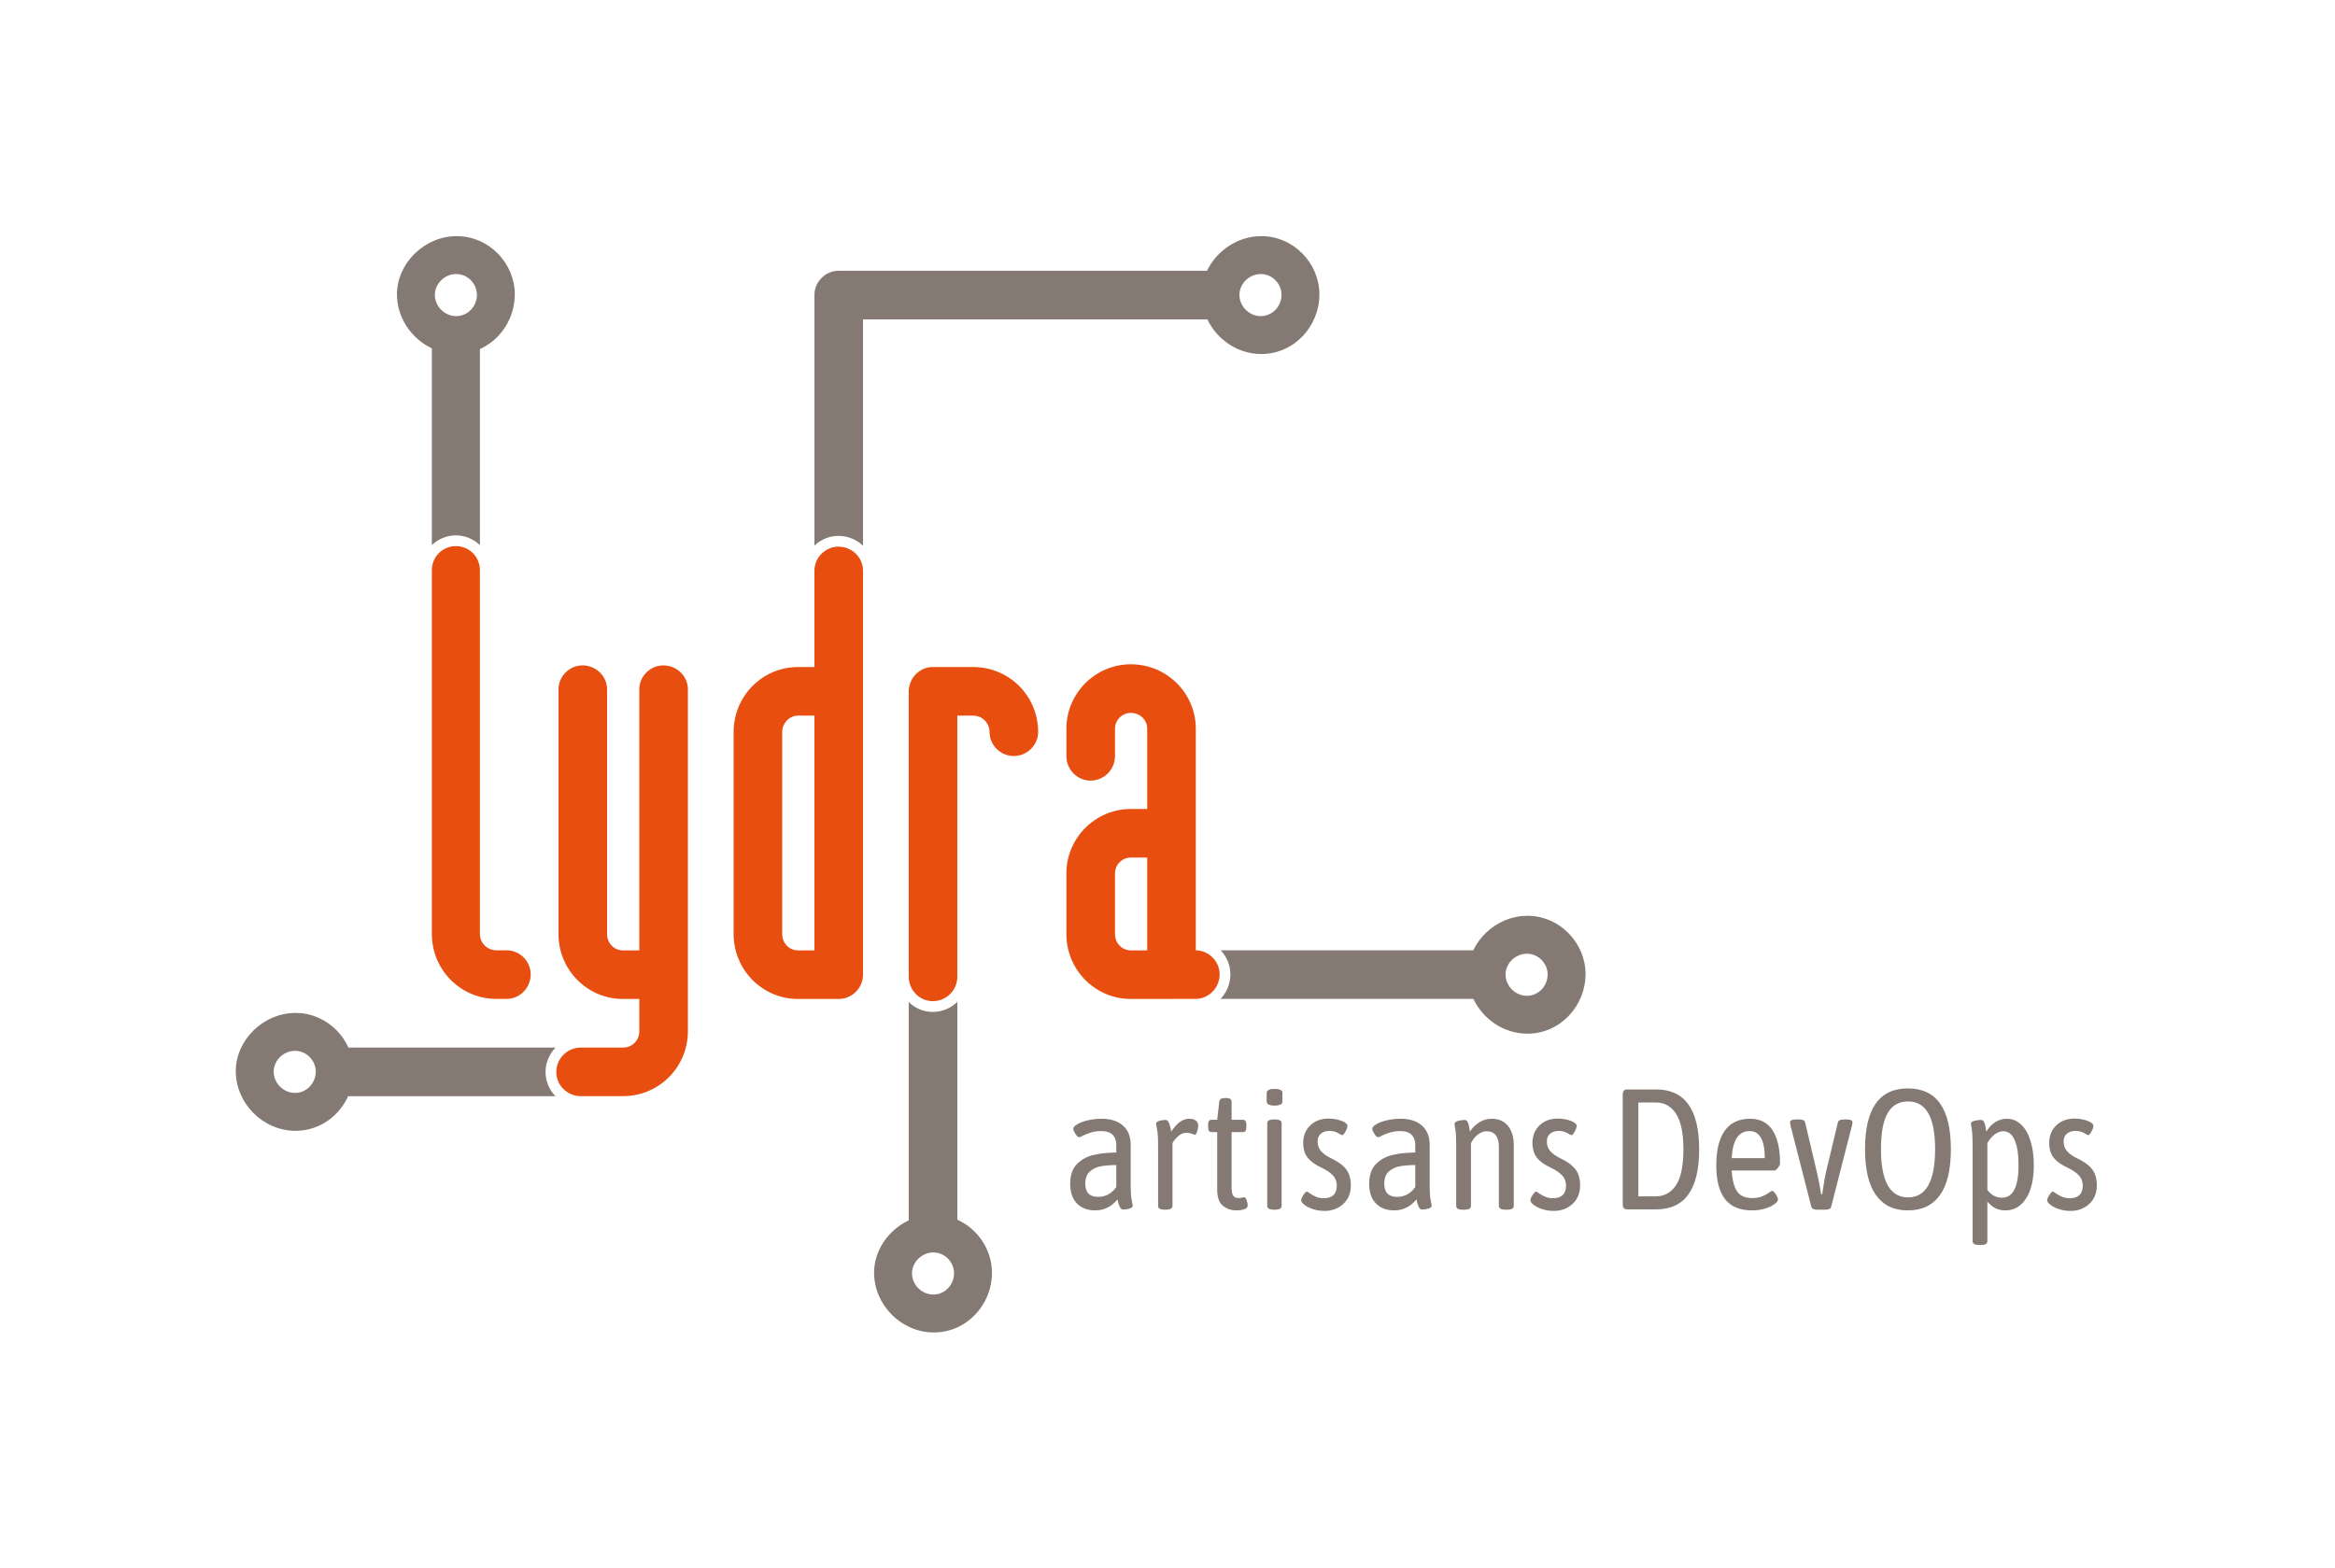 <?xml version="1.0" encoding="UTF-8" standalone="no"?> <svg xmlns:dc="http://purl.org/dc/elements/1.1/" xmlns:cc="http://creativecommons.org/ns#" xmlns:rdf="http://www.w3.org/1999/02/22-rdf-syntax-ns#" xmlns:svg="http://www.w3.org/2000/svg" xmlns="http://www.w3.org/2000/svg" version="1.1" id="svg2" xml:space="preserve" width="288.839" height="194.007" viewBox="0 0 288.839 194.007"><defs id="defs6"><clipPath id="clipPath18"><path d="M 0,145.505 H 216.629 V 0 H 0 Z" id="path16"></path></clipPath></defs><g id="g10" transform="matrix(1.333,0,0,-1.333,0,194.007)"><g id="g12"><g id="g14" clip-path="url(#clipPath18)"><g id="g20" transform="translate(117.564,43.302)"><path d="m 0,0 v 0.811 c 0,0.233 0.244,0.35 0.731,0.35 0.467,0 0.7,-0.117 0.7,-0.35 V 0 C 1.431,-0.233 1.187,-0.35 0.7,-0.35 0.233,-0.35 0,-0.233 0,0" style="fill:#847973;fill-opacity:1;fill-rule:nonzero;stroke:none" id="path22"></path></g><g id="g24" transform="translate(27.376,44.108)"><path d="M 0,0 C -1.075,0 -1.981,0.905 -1.981,1.982 -1.981,3 -1.075,3.907 0,3.907 1.076,3.907 1.925,3 1.925,1.982 1.925,0.905 1.076,0 0,0 m 23.248,1.93 c 0,0.886 0.357,1.688 0.93,2.278 H 4.959 c -0.84,1.85 -2.701,3.216 -4.909,3.216 -3.011,0 -5.547,-2.541 -5.547,-5.39 0,-3.016 2.536,-5.551 5.547,-5.551 2.184,0 4.029,1.334 4.881,3.216 h 19.235 c -0.565,0.58 -0.918,1.364 -0.918,2.231" style="fill:#847973;fill-opacity:1;fill-rule:nonzero;stroke:none" id="path26"></path></g><g id="g28" transform="translate(116.997,116.202)"><path d="M 0,0 C -1.076,0 -1.98,0.905 -1.98,1.982 -1.98,3 -1.076,3.908 0,3.908 1.076,3.908 1.924,3 1.924,1.982 1.924,0.905 1.076,0 0,0 m 0.049,7.424 c -2.205,0 -4.151,-1.366 -5.037,-3.215 H -39.19 c -0.587,0 -1.124,-0.24 -1.526,-0.627 C -40.729,3.569 -40.745,3.56 -40.757,3.547 -40.77,3.534 -40.78,3.519 -40.792,3.505 -41.179,3.104 -41.419,2.567 -41.419,1.979 v -23.277 c 0.58,0.556 1.363,0.902 2.229,0.902 0.887,0 1.69,-0.351 2.28,-0.915 v 21.01 h 31.952 c 0.898,-1.881 2.826,-3.215 5.007,-3.215 3.014,0 5.39,2.534 5.39,5.551 0,2.848 -2.376,5.389 -5.39,5.389" style="fill:#847973;fill-opacity:1;fill-rule:nonzero;stroke:none" id="path30"></path></g><g id="g32" transform="translate(86.61,25.395)"><path d="M 0,0 C -1.075,0 -1.98,0.905 -1.98,1.982 -1.98,3 -1.075,3.908 0,3.908 1.076,3.908 1.926,3 1.926,1.982 1.926,0.905 1.076,0 0,0 m 2.228,6.951 v 20.21 C 1.637,26.587 0.834,26.23 -0.053,26.23 c -0.865,0 -1.649,0.353 -2.229,0.918 V 6.887 C -4.161,5.996 -5.496,4.099 -5.496,2.035 c 0,-3.017 2.536,-5.551 5.546,-5.551 3.013,0 5.392,2.534 5.392,5.551 0,2.112 -1.31,4.052 -3.214,4.916" style="fill:#847973;fill-opacity:1;fill-rule:nonzero;stroke:none" id="path34"></path></g><g id="g36" transform="translate(42.333,120.11)"><path d="m 0,0 c 1.076,0 1.924,-0.908 1.924,-1.926 0,-1.077 -0.848,-1.982 -1.924,-1.982 -1.076,0 -1.98,0.905 -1.98,1.982 C -1.98,-0.908 -1.076,0 0,0 m 5.439,-1.873 c 0,2.848 -2.376,5.389 -5.39,5.389 -3.01,0 -5.546,-2.541 -5.546,-5.389 0,-2.196 1.346,-4.131 3.238,-5.024 v -18.262 c 0.581,0.556 1.364,0.903 2.23,0.903 0.866,0 1.649,-0.347 2.23,-0.903 v 18.197 c 1.919,0.864 3.238,2.841 3.238,5.089" style="fill:#847973;fill-opacity:1;fill-rule:nonzero;stroke:none" id="path38"></path></g><g id="g40" transform="translate(141.693,53.122)"><path d="M 0,0 C -1.076,0 -1.98,0.905 -1.98,1.982 -1.98,3 -1.076,3.908 0,3.908 1.076,3.908 1.924,3 1.924,1.982 1.924,0.905 1.076,0 0,0 m 0.051,7.424 c -2.201,0 -4.142,-1.359 -5.031,-3.201 h -23.441 c 0.558,-0.581 0.905,-1.366 0.905,-2.229 0,-0.887 -0.351,-1.69 -0.916,-2.281 h 23.468 c 0.895,-1.888 2.826,-3.229 5.015,-3.229 3.012,0 5.39,2.534 5.39,5.551 0,2.848 -2.378,5.389 -5.39,5.389" style="fill:#847973;fill-opacity:1;fill-rule:nonzero;stroke:none" id="path42"></path></g><g id="g44" transform="translate(59.325,81.558)"><path d="M 0,0 C 0,1.217 1.014,2.229 2.229,2.229 3.496,2.229 4.51,1.217 4.51,0 v -31.721 c 0,-3.343 -2.686,-6.029 -6.03,-6.029 h -3.902 c -1.266,0 -2.279,1.014 -2.279,2.23 0,1.266 1.013,2.279 2.279,2.279 h 3.902 c 0.862,0 1.52,0.659 1.52,1.52 v 2.991 h -1.52 c -3.293,0 -5.979,2.685 -5.979,6.029 V 0 c 0,1.217 1.013,2.229 2.229,2.229 1.267,0 2.281,-1.012 2.281,-2.229 v -22.701 c 0,-0.861 0.659,-1.519 1.469,-1.519 H 0 Z" style="fill:#e74e0f;fill-opacity:1;fill-rule:nonzero;stroke:none" id="path46"></path></g><g id="g48" transform="translate(75.577,57.338)"><path d="m 0,0 v 21.787 h -1.521 c -0.81,0 -1.469,-0.708 -1.469,-1.518 V 1.519 C -2.99,0.657 -2.331,0 -1.521,0 Z m 0,35.24 c 0,1.215 1.014,2.229 2.229,2.229 1.267,0 2.281,-1.014 2.281,-2.229 V -2.23 c 0,-1.268 -1.014,-2.281 -2.281,-2.281 h -3.75 c -3.292,0 -5.978,2.686 -5.978,6.03 v 18.75 c 0,3.343 2.686,6.029 5.978,6.029 H 0 Z" style="fill:#e74e0f;fill-opacity:1;fill-rule:nonzero;stroke:none" id="path50"></path></g><g id="g52" transform="translate(90.308,79.125)"><path d="m 0,0 h -1.47 v -24.22 c 0,-1.267 -1.012,-2.28 -2.28,-2.28 -1.215,0 -2.229,1.013 -2.229,2.28 V 2.229 c 0,1.268 1.014,2.282 2.229,2.282 H 0 c 3.344,0 6.03,-2.686 6.03,-6.03 0,-1.216 -1.014,-2.23 -2.28,-2.23 -1.216,0 -2.23,1.014 -2.23,2.23 C 1.52,-0.708 0.862,0 0,0" style="fill:#e74e0f;fill-opacity:1;fill-rule:nonzero;stroke:none" id="path54"></path></g><g id="g56" transform="translate(46.054,52.835)"><path d="m 0,0 c -3.293,0 -5.979,2.686 -5.979,6.03 v 33.76 c 0,1.216 0.962,2.23 2.229,2.23 1.267,0 2.23,-1.014 2.23,-2.23 V 6.03 C -1.52,5.169 -0.811,4.51 0,4.51 h 0.963 c 1.216,0 2.23,-1.013 2.23,-2.23 C 3.193,1.014 2.179,0 0.963,0 Z" style="fill:#e74e0f;fill-opacity:1;fill-rule:nonzero;stroke:none" id="path58"></path></g><g id="g60" transform="translate(106.459,57.338)"><path d="m 0,0 h -1.52 c -0.81,0 -1.47,0.657 -1.47,1.519 v 5.625 c 0,0.81 0.66,1.469 1.47,1.469 H 0 Z m 4.509,0.005 v 20.566 c 0,3.294 -2.686,5.98 -6.029,5.98 -3.294,0 -5.98,-2.686 -5.98,-5.98 v -2.533 c 0,-1.267 1.014,-2.28 2.23,-2.28 1.266,0 2.28,1.013 2.28,2.28 v 2.533 c 0,0.812 0.66,1.47 1.47,1.47 0.862,0 1.52,-0.658 1.52,-1.47 v -7.448 h -1.52 c -3.294,0 -5.98,-2.686 -5.98,-5.979 V 1.519 c 0,-3.344 2.686,-6.03 5.98,-6.03 h 3.749 c 0.027,0 0.052,0.007 0.079,0.008 h 2.181 c 1.216,0 2.23,1.014 2.23,2.28 0,1.21 -1.002,2.217 -2.21,2.228" style="fill:#e74e0f;fill-opacity:1;fill-rule:nonzero;stroke:none" id="path62"></path></g><g id="g64" transform="translate(103.589,35.368)"><path d="M 0,0 V 2.051 C -0.594,2.041 -1.084,1.998 -1.471,1.924 -1.858,1.85 -2.189,1.688 -2.464,1.439 -2.74,1.19 -2.878,0.816 -2.878,0.318 c 0,-0.816 0.398,-1.224 1.193,-1.224 0.688,0 1.25,0.302 1.685,0.906 m -3.649,-1.519 c -0.419,0.43 -0.628,1.037 -0.628,1.821 0,0.795 0.207,1.405 0.62,1.829 0.413,0.424 0.928,0.707 1.542,0.85 C -1.5,3.125 -0.795,3.201 0,3.212 V 3.959 C 0,4.319 -0.111,4.616 -0.334,4.85 -0.556,5.083 -0.906,5.199 -1.383,5.199 -1.754,5.199 -2.08,5.154 -2.361,5.064 -2.642,4.974 -2.883,4.879 -3.084,4.778 -3.286,4.677 -3.402,4.627 -3.434,4.627 c -0.107,0 -0.226,0.103 -0.358,0.31 -0.133,0.207 -0.199,0.363 -0.199,0.469 0,0.138 0.125,0.281 0.374,0.429 0.249,0.149 0.577,0.27 0.986,0.366 0.407,0.095 0.829,0.143 1.264,0.143 0.847,0 1.51,-0.212 1.987,-0.636 C 1.097,5.284 1.336,4.696 1.336,3.943 V 0.286 c 0,-0.699 0.032,-1.2 0.095,-1.502 0.064,-0.303 0.095,-0.469 0.095,-0.501 0,-0.127 -0.1,-0.22 -0.301,-0.278 -0.202,-0.059 -0.388,-0.088 -0.557,-0.088 -0.159,0 -0.276,0.082 -0.35,0.247 -0.074,0.164 -0.143,0.395 -0.207,0.691 -0.562,-0.678 -1.251,-1.017 -2.067,-1.017 -0.71,0 -1.274,0.214 -1.693,0.643" style="fill:#847973;fill-opacity:1;fill-rule:nonzero;stroke:none" id="path66"></path></g><g id="g68" transform="translate(107.469,33.619)"><path d="m 0,0 v 5.613 c 0,0.699 -0.032,1.2 -0.096,1.502 -0.063,0.302 -0.095,0.469 -0.095,0.501 0,0.128 0.101,0.22 0.302,0.279 0.201,0.058 0.387,0.087 0.556,0.087 0.149,0 0.257,-0.08 0.327,-0.238 C 1.062,7.584 1.115,7.417 1.153,7.243 1.189,7.068 1.213,6.954 1.224,6.901 1.733,7.696 2.29,8.093 2.894,8.093 3.159,8.093 3.363,8.035 3.506,7.918 3.649,7.802 3.721,7.653 3.721,7.473 3.721,7.293 3.688,7.104 3.625,6.909 3.562,6.712 3.487,6.615 3.402,6.615 3.349,6.615 3.254,6.644 3.116,6.702 2.979,6.76 2.814,6.79 2.624,6.79 2.348,6.79 2.085,6.675 1.836,6.448 1.587,6.22 1.42,6.01 1.335,5.819 V 0 C 1.335,-0.233 1.124,-0.35 0.7,-0.35 H 0.636 C 0.212,-0.35 0,-0.233 0,0" style="fill:#847973;fill-opacity:1;fill-rule:nonzero;stroke:none" id="path70"></path></g><g id="g72" transform="translate(113.495,33.627)"><path d="m 0,0 c -0.36,0.28 -0.541,0.781 -0.541,1.502 v 5.343 h -0.524 c -0.106,0 -0.185,0.037 -0.239,0.111 -0.053,0.074 -0.079,0.196 -0.079,0.366 v 0.191 c 0,0.169 0.026,0.291 0.079,0.365 0.054,0.074 0.133,0.112 0.239,0.112 h 0.524 l 0.191,1.669 c 0.021,0.233 0.191,0.35 0.509,0.35 h 0.159 c 0.318,0 0.477,-0.117 0.477,-0.35 V 7.99 h 1.05 C 1.961,7.99 2.043,7.952 2.091,7.878 2.139,7.804 2.163,7.682 2.163,7.513 V 7.322 C 2.163,7.152 2.139,7.03 2.091,6.956 2.043,6.882 1.961,6.845 1.845,6.845 h -1.05 v -5.12 c 0,-0.382 0.053,-0.644 0.159,-0.787 0.106,-0.143 0.26,-0.215 0.462,-0.215 0.137,0 0.254,0.013 0.349,0.04 0.095,0.027 0.159,0.04 0.191,0.04 0.095,0 0.175,-0.095 0.238,-0.286 C 2.258,0.326 2.29,0.167 2.29,0.04 2.29,-0.13 2.181,-0.25 1.964,-0.318 1.747,-0.387 1.505,-0.421 1.24,-0.421 0.774,-0.421 0.36,-0.281 0,0" style="fill:#847973;fill-opacity:1;fill-rule:nonzero;stroke:none" id="path74"></path></g><g id="g76" transform="translate(117.597,33.619)"><path d="M 0,0 V 7.68 C 0,7.913 0.212,8.03 0.636,8.03 H 0.7 c 0.424,0 0.635,-0.117 0.635,-0.35 V 0 C 1.335,-0.233 1.124,-0.35 0.7,-0.35 H 0.636 C 0.212,-0.35 0,-0.233 0,0 m -0.032,9.683 v 0.811 c 0,0.233 0.244,0.35 0.732,0.35 0.466,0 0.699,-0.117 0.699,-0.35 V 9.683 c 0,-0.233 -0.244,-0.35 -0.731,-0.35 -0.467,0 -0.7,0.117 -0.7,0.35" style="fill:#847973;fill-opacity:1;fill-rule:nonzero;stroke:none" id="path78"></path></g><g id="g80" transform="translate(121.834,33.325)"><path d="m 0,0 c -0.334,0.111 -0.599,0.247 -0.795,0.405 -0.196,0.159 -0.294,0.297 -0.294,0.414 0,0.116 0.068,0.281 0.207,0.493 0.137,0.211 0.248,0.318 0.333,0.318 0.022,0 0.114,-0.059 0.278,-0.175 C -0.106,1.338 0.082,1.235 0.294,1.145 0.506,1.055 0.745,1.01 1.01,1.01 c 0.392,0 0.691,0.097 0.898,0.294 0.207,0.196 0.31,0.485 0.31,0.866 0,0.371 -0.114,0.684 -0.342,0.938 -0.228,0.255 -0.58,0.498 -1.057,0.732 -0.583,0.264 -1.015,0.572 -1.296,0.922 -0.281,0.35 -0.421,0.811 -0.421,1.384 0,0.667 0.219,1.21 0.659,1.629 0.44,0.419 0.999,0.628 1.678,0.628 0.435,0 0.837,-0.069 1.208,-0.207 C 3.018,8.059 3.204,7.899 3.204,7.719 3.204,7.592 3.143,7.417 3.021,7.195 2.899,6.972 2.795,6.861 2.711,6.861 2.689,6.861 2.565,6.927 2.337,7.06 2.109,7.192 1.836,7.258 1.519,7.258 1.211,7.258 0.954,7.173 0.747,7.004 0.541,6.834 0.437,6.596 0.437,6.289 0.437,5.928 0.541,5.628 0.747,5.39 0.954,5.151 1.248,4.937 1.63,4.746 2.276,4.449 2.753,4.11 3.061,3.729 3.368,3.347 3.522,2.838 3.522,2.202 3.522,1.492 3.289,0.919 2.822,0.485 2.355,0.05 1.773,-0.167 1.073,-0.167 0.691,-0.167 0.334,-0.111 0,0" style="fill:#847973;fill-opacity:1;fill-rule:nonzero;stroke:none" id="path82"></path></g><g id="g84" transform="translate(131.334,35.368)"><path d="M 0,0 V 2.051 C -0.594,2.041 -1.084,1.998 -1.471,1.924 -1.858,1.85 -2.189,1.688 -2.464,1.439 -2.74,1.19 -2.878,0.816 -2.878,0.318 c 0,-0.816 0.398,-1.224 1.193,-1.224 0.688,0 1.25,0.302 1.685,0.906 m -3.649,-1.519 c -0.419,0.43 -0.628,1.037 -0.628,1.821 0,0.795 0.207,1.405 0.62,1.829 0.413,0.424 0.928,0.707 1.542,0.85 C -1.5,3.125 -0.795,3.201 0,3.212 V 3.959 C 0,4.319 -0.111,4.616 -0.334,4.85 -0.556,5.083 -0.906,5.199 -1.383,5.199 -1.754,5.199 -2.08,5.154 -2.361,5.064 -2.642,4.974 -2.883,4.879 -3.084,4.778 -3.286,4.677 -3.402,4.627 -3.434,4.627 c -0.107,0 -0.226,0.103 -0.358,0.31 -0.133,0.207 -0.199,0.363 -0.199,0.469 0,0.138 0.125,0.281 0.374,0.429 0.249,0.149 0.577,0.27 0.986,0.366 0.407,0.095 0.829,0.143 1.264,0.143 0.847,0 1.51,-0.212 1.987,-0.636 C 1.097,5.284 1.336,4.696 1.336,3.943 V 0.286 c 0,-0.699 0.032,-1.2 0.095,-1.502 0.064,-0.303 0.095,-0.469 0.095,-0.501 0,-0.127 -0.1,-0.22 -0.301,-0.278 -0.202,-0.059 -0.388,-0.088 -0.557,-0.088 -0.159,0 -0.276,0.082 -0.35,0.247 -0.074,0.164 -0.143,0.395 -0.207,0.691 -0.562,-0.678 -1.251,-1.017 -2.067,-1.017 -0.71,0 -1.274,0.214 -1.693,0.643" style="fill:#847973;fill-opacity:1;fill-rule:nonzero;stroke:none" id="path86"></path></g><g id="g88" transform="translate(135.134,33.619)"><path d="m 0,0 v 5.613 c 0,0.689 -0.027,1.187 -0.08,1.494 -0.053,0.308 -0.079,0.477 -0.079,0.509 0,0.128 0.114,0.22 0.342,0.279 0.228,0.058 0.421,0.087 0.58,0.087 0.149,0 0.252,-0.069 0.31,-0.207 C 1.131,7.637 1.177,7.479 1.208,7.298 1.24,7.118 1.261,6.985 1.272,6.901 c 0.244,0.37 0.54,0.662 0.891,0.874 0.349,0.212 0.72,0.318 1.112,0.318 0.658,0 1.166,-0.22 1.527,-0.659 0.36,-0.441 0.54,-1.048 0.54,-1.821 L 5.342,0 c 0,-0.233 -0.201,-0.35 -0.604,-0.35 H 4.579 c -0.413,0 -0.62,0.117 -0.62,0.35 V 5.486 C 3.959,5.952 3.864,6.31 3.673,6.559 3.482,6.808 3.201,6.933 2.83,6.933 2.544,6.933 2.268,6.829 2.003,6.623 1.738,6.416 1.526,6.148 1.367,5.819 V 0 c 0,-0.233 -0.201,-0.35 -0.604,-0.35 H 0.588 C 0.196,-0.35 0,-0.233 0,0" style="fill:#847973;fill-opacity:1;fill-rule:nonzero;stroke:none" id="path90"></path></g><g id="g92" transform="translate(143.108,33.325)"><path d="m 0,0 c -0.334,0.111 -0.599,0.247 -0.795,0.405 -0.196,0.159 -0.294,0.297 -0.294,0.414 0,0.116 0.068,0.281 0.207,0.493 0.137,0.211 0.248,0.318 0.333,0.318 0.022,0 0.114,-0.059 0.278,-0.175 C -0.106,1.338 0.082,1.235 0.294,1.145 0.506,1.055 0.745,1.01 1.01,1.01 c 0.392,0 0.691,0.097 0.898,0.294 0.207,0.196 0.31,0.485 0.31,0.866 0,0.371 -0.114,0.684 -0.342,0.938 -0.228,0.255 -0.58,0.498 -1.057,0.732 -0.583,0.264 -1.015,0.572 -1.296,0.922 -0.281,0.35 -0.421,0.811 -0.421,1.384 0,0.667 0.219,1.21 0.659,1.629 0.44,0.419 0.999,0.628 1.678,0.628 0.435,0 0.837,-0.069 1.208,-0.207 C 3.018,8.059 3.204,7.899 3.204,7.719 3.204,7.592 3.143,7.417 3.021,7.195 2.899,6.972 2.795,6.861 2.711,6.861 2.689,6.861 2.565,6.927 2.337,7.06 2.109,7.192 1.836,7.258 1.519,7.258 1.211,7.258 0.954,7.173 0.747,7.004 0.541,6.834 0.437,6.596 0.437,6.289 0.437,5.928 0.541,5.628 0.747,5.39 0.954,5.151 1.248,4.937 1.63,4.746 2.276,4.449 2.753,4.11 3.061,3.729 3.368,3.347 3.522,2.838 3.522,2.202 3.522,1.492 3.289,0.919 2.822,0.485 2.355,0.05 1.773,-0.167 1.073,-0.167 0.691,-0.167 0.334,-0.111 0,0" style="fill:#847973;fill-opacity:1;fill-rule:nonzero;stroke:none" id="path94"></path></g><g id="g96" transform="translate(153.657,34.51)"><path d="M 0,0 C 0.795,0 1.42,0.347 1.876,1.042 2.332,1.735 2.56,2.84 2.56,4.356 2.56,5.861 2.332,6.964 1.876,7.664 1.42,8.363 0.795,8.713 0,8.713 H -1.622 V 0 Z m -2.965,-1.097 c -0.07,0.074 -0.104,0.196 -0.104,0.366 V 9.444 c 0,0.17 0.034,0.292 0.104,0.366 0.069,0.074 0.177,0.111 0.325,0.111 h 2.672 c 2.66,0 3.99,-1.855 3.99,-5.565 0,-3.71 -1.33,-5.564 -3.99,-5.564 H -2.64 c -0.148,0 -0.256,0.037 -0.325,0.111" style="fill:#847973;fill-opacity:1;fill-rule:nonzero;stroke:none" id="path98"></path></g><g id="g100" transform="translate(163.769,38.055)"><path d="M 0,0 C 0,1.675 -0.472,2.512 -1.415,2.512 -2.433,2.512 -2.984,1.675 -3.069,0 Z m -3.681,-3.816 c -0.546,0.689 -0.819,1.744 -0.819,3.164 0,1.41 0.265,2.481 0.795,3.212 0.53,0.732 1.309,1.097 2.337,1.097 0.923,0 1.617,-0.352 2.083,-1.057 0.467,-0.705 0.7,-1.736 0.7,-3.093 0,-0.095 -0.063,-0.228 -0.191,-0.397 C 1.097,-1.06 0.986,-1.145 0.89,-1.145 h -3.959 c 0.053,-0.901 0.223,-1.553 0.509,-1.955 0.286,-0.403 0.742,-0.605 1.368,-0.605 0.381,0 0.699,0.054 0.953,0.16 0.255,0.106 0.462,0.216 0.62,0.334 0.16,0.116 0.255,0.174 0.287,0.174 0.105,0 0.225,-0.106 0.357,-0.317 0.133,-0.213 0.199,-0.372 0.199,-0.478 0,-0.127 -0.109,-0.273 -0.326,-0.437 -0.217,-0.165 -0.511,-0.302 -0.882,-0.413 -0.371,-0.111 -0.769,-0.167 -1.193,-0.167 -1.123,0 -1.958,0.344 -2.504,1.033" style="fill:#847973;fill-opacity:1;fill-rule:nonzero;stroke:none" id="path102"></path></g><g id="g104" transform="translate(168.094,33.524)"><path d="m 0,0 -1.956,7.632 c -0.021,0.106 -0.031,0.18 -0.031,0.222 0,0.181 0.206,0.271 0.62,0.271 h 0.206 c 0.34,0 0.531,-0.085 0.573,-0.254 L 0.509,3.228 C 0.583,2.931 0.694,2.374 0.843,1.558 L 0.906,1.177 h 0.096 l 0.111,0.715 c 0.021,0.149 0.056,0.36 0.103,0.636 0.048,0.276 0.093,0.509 0.136,0.7 L 2.465,7.871 C 2.507,8.04 2.703,8.125 3.053,8.125 h 0.191 c 0.381,0 0.572,-0.09 0.572,-0.271 0,-0.021 -0.01,-0.095 -0.032,-0.222 L 1.829,0 C 1.786,-0.17 1.595,-0.254 1.256,-0.254 H 0.588 C 0.249,-0.254 0.053,-0.17 0,0" style="fill:#847973;fill-opacity:1;fill-rule:nonzero;stroke:none" id="path106"></path></g><g id="g108" transform="translate(179.574,38.898)"><path d="M 0,0 C 0,2.947 -0.837,4.42 -2.512,4.42 -3.35,4.42 -3.978,4.062 -4.396,3.347 -4.815,2.631 -5.024,1.516 -5.024,0 c 0,-2.989 0.837,-4.484 2.512,-4.484 C -0.837,-4.484 0,-2.989 0,0 m -5.485,-4.277 c -0.679,0.944 -1.018,2.369 -1.018,4.277 0,3.752 1.325,5.629 3.975,5.629 2.66,0 3.991,-1.877 3.991,-5.629 0,-1.908 -0.339,-3.333 -1.018,-4.277 -0.678,-0.944 -1.669,-1.415 -2.973,-1.415 -1.293,0 -2.279,0.471 -2.957,1.415" style="fill:#847973;fill-opacity:1;fill-rule:nonzero;stroke:none" id="path110"></path></g><g id="g112" transform="translate(187.317,37.403)"><path d="M 0,0 C 0,0.997 -0.119,1.771 -0.358,2.322 -0.596,2.873 -0.949,3.148 -1.415,3.148 -1.68,3.148 -1.942,3.053 -2.202,2.862 -2.462,2.671 -2.693,2.401 -2.894,2.051 v -4.356 c 0.371,-0.477 0.821,-0.716 1.352,-0.716 C -0.514,-3.021 0,-2.014 0,0 m -4.261,-7.06 v 8.889 c 0,0.689 -0.027,1.19 -0.08,1.502 -0.053,0.313 -0.079,0.485 -0.079,0.517 0,0.127 0.111,0.217 0.334,0.27 0.222,0.053 0.418,0.08 0.588,0.08 0.148,0 0.251,-0.069 0.31,-0.207 0.058,-0.138 0.104,-0.3 0.135,-0.485 C -3.021,3.32 -3,3.19 -2.989,3.117 c 0.243,0.392 0.527,0.689 0.85,0.89 0.324,0.201 0.671,0.302 1.042,0.302 0.509,0 0.954,-0.18 1.335,-0.54 C 0.62,3.408 0.912,2.902 1.113,2.25 1.314,1.598 1.415,0.854 1.415,0.016 c 0,-1.325 -0.238,-2.359 -0.715,-3.1 -0.477,-0.743 -1.119,-1.113 -1.924,-1.113 -0.361,0 -0.671,0.069 -0.93,0.206 -0.261,0.138 -0.507,0.339 -0.74,0.604 V -7.06 c 0,-0.232 -0.201,-0.349 -0.604,-0.349 h -0.159 c -0.403,0 -0.604,0.117 -0.604,0.349" style="fill:#847973;fill-opacity:1;fill-rule:nonzero;stroke:none" id="path114"></path></g><g id="g116" transform="translate(191.061,33.325)"><path d="m 0,0 c -0.334,0.111 -0.599,0.247 -0.795,0.405 -0.196,0.159 -0.294,0.297 -0.294,0.414 0,0.116 0.068,0.281 0.207,0.493 0.137,0.211 0.248,0.318 0.333,0.318 0.022,0 0.114,-0.059 0.278,-0.175 C -0.106,1.338 0.082,1.235 0.294,1.145 0.506,1.055 0.745,1.01 1.01,1.01 c 0.392,0 0.691,0.097 0.898,0.294 0.207,0.196 0.31,0.485 0.31,0.866 0,0.371 -0.114,0.684 -0.342,0.938 -0.228,0.255 -0.58,0.498 -1.057,0.732 -0.583,0.264 -1.015,0.572 -1.296,0.922 -0.281,0.35 -0.421,0.811 -0.421,1.384 0,0.667 0.219,1.21 0.659,1.629 0.44,0.419 0.999,0.628 1.678,0.628 0.435,0 0.837,-0.069 1.208,-0.207 C 3.018,8.059 3.204,7.899 3.204,7.719 3.204,7.592 3.143,7.417 3.021,7.195 2.899,6.972 2.795,6.861 2.711,6.861 2.689,6.861 2.565,6.927 2.337,7.06 2.109,7.192 1.836,7.258 1.519,7.258 1.211,7.258 0.954,7.173 0.747,7.004 0.541,6.834 0.437,6.596 0.437,6.289 0.437,5.928 0.541,5.628 0.747,5.39 0.954,5.151 1.248,4.937 1.63,4.746 2.276,4.449 2.753,4.11 3.061,3.729 3.368,3.347 3.522,2.838 3.522,2.202 3.522,1.492 3.289,0.919 2.822,0.485 2.355,0.05 1.773,-0.167 1.073,-0.167 0.691,-0.167 0.334,-0.111 0,0" style="fill:#847973;fill-opacity:1;fill-rule:nonzero;stroke:none" id="path118"></path></g></g></g></g></svg> 